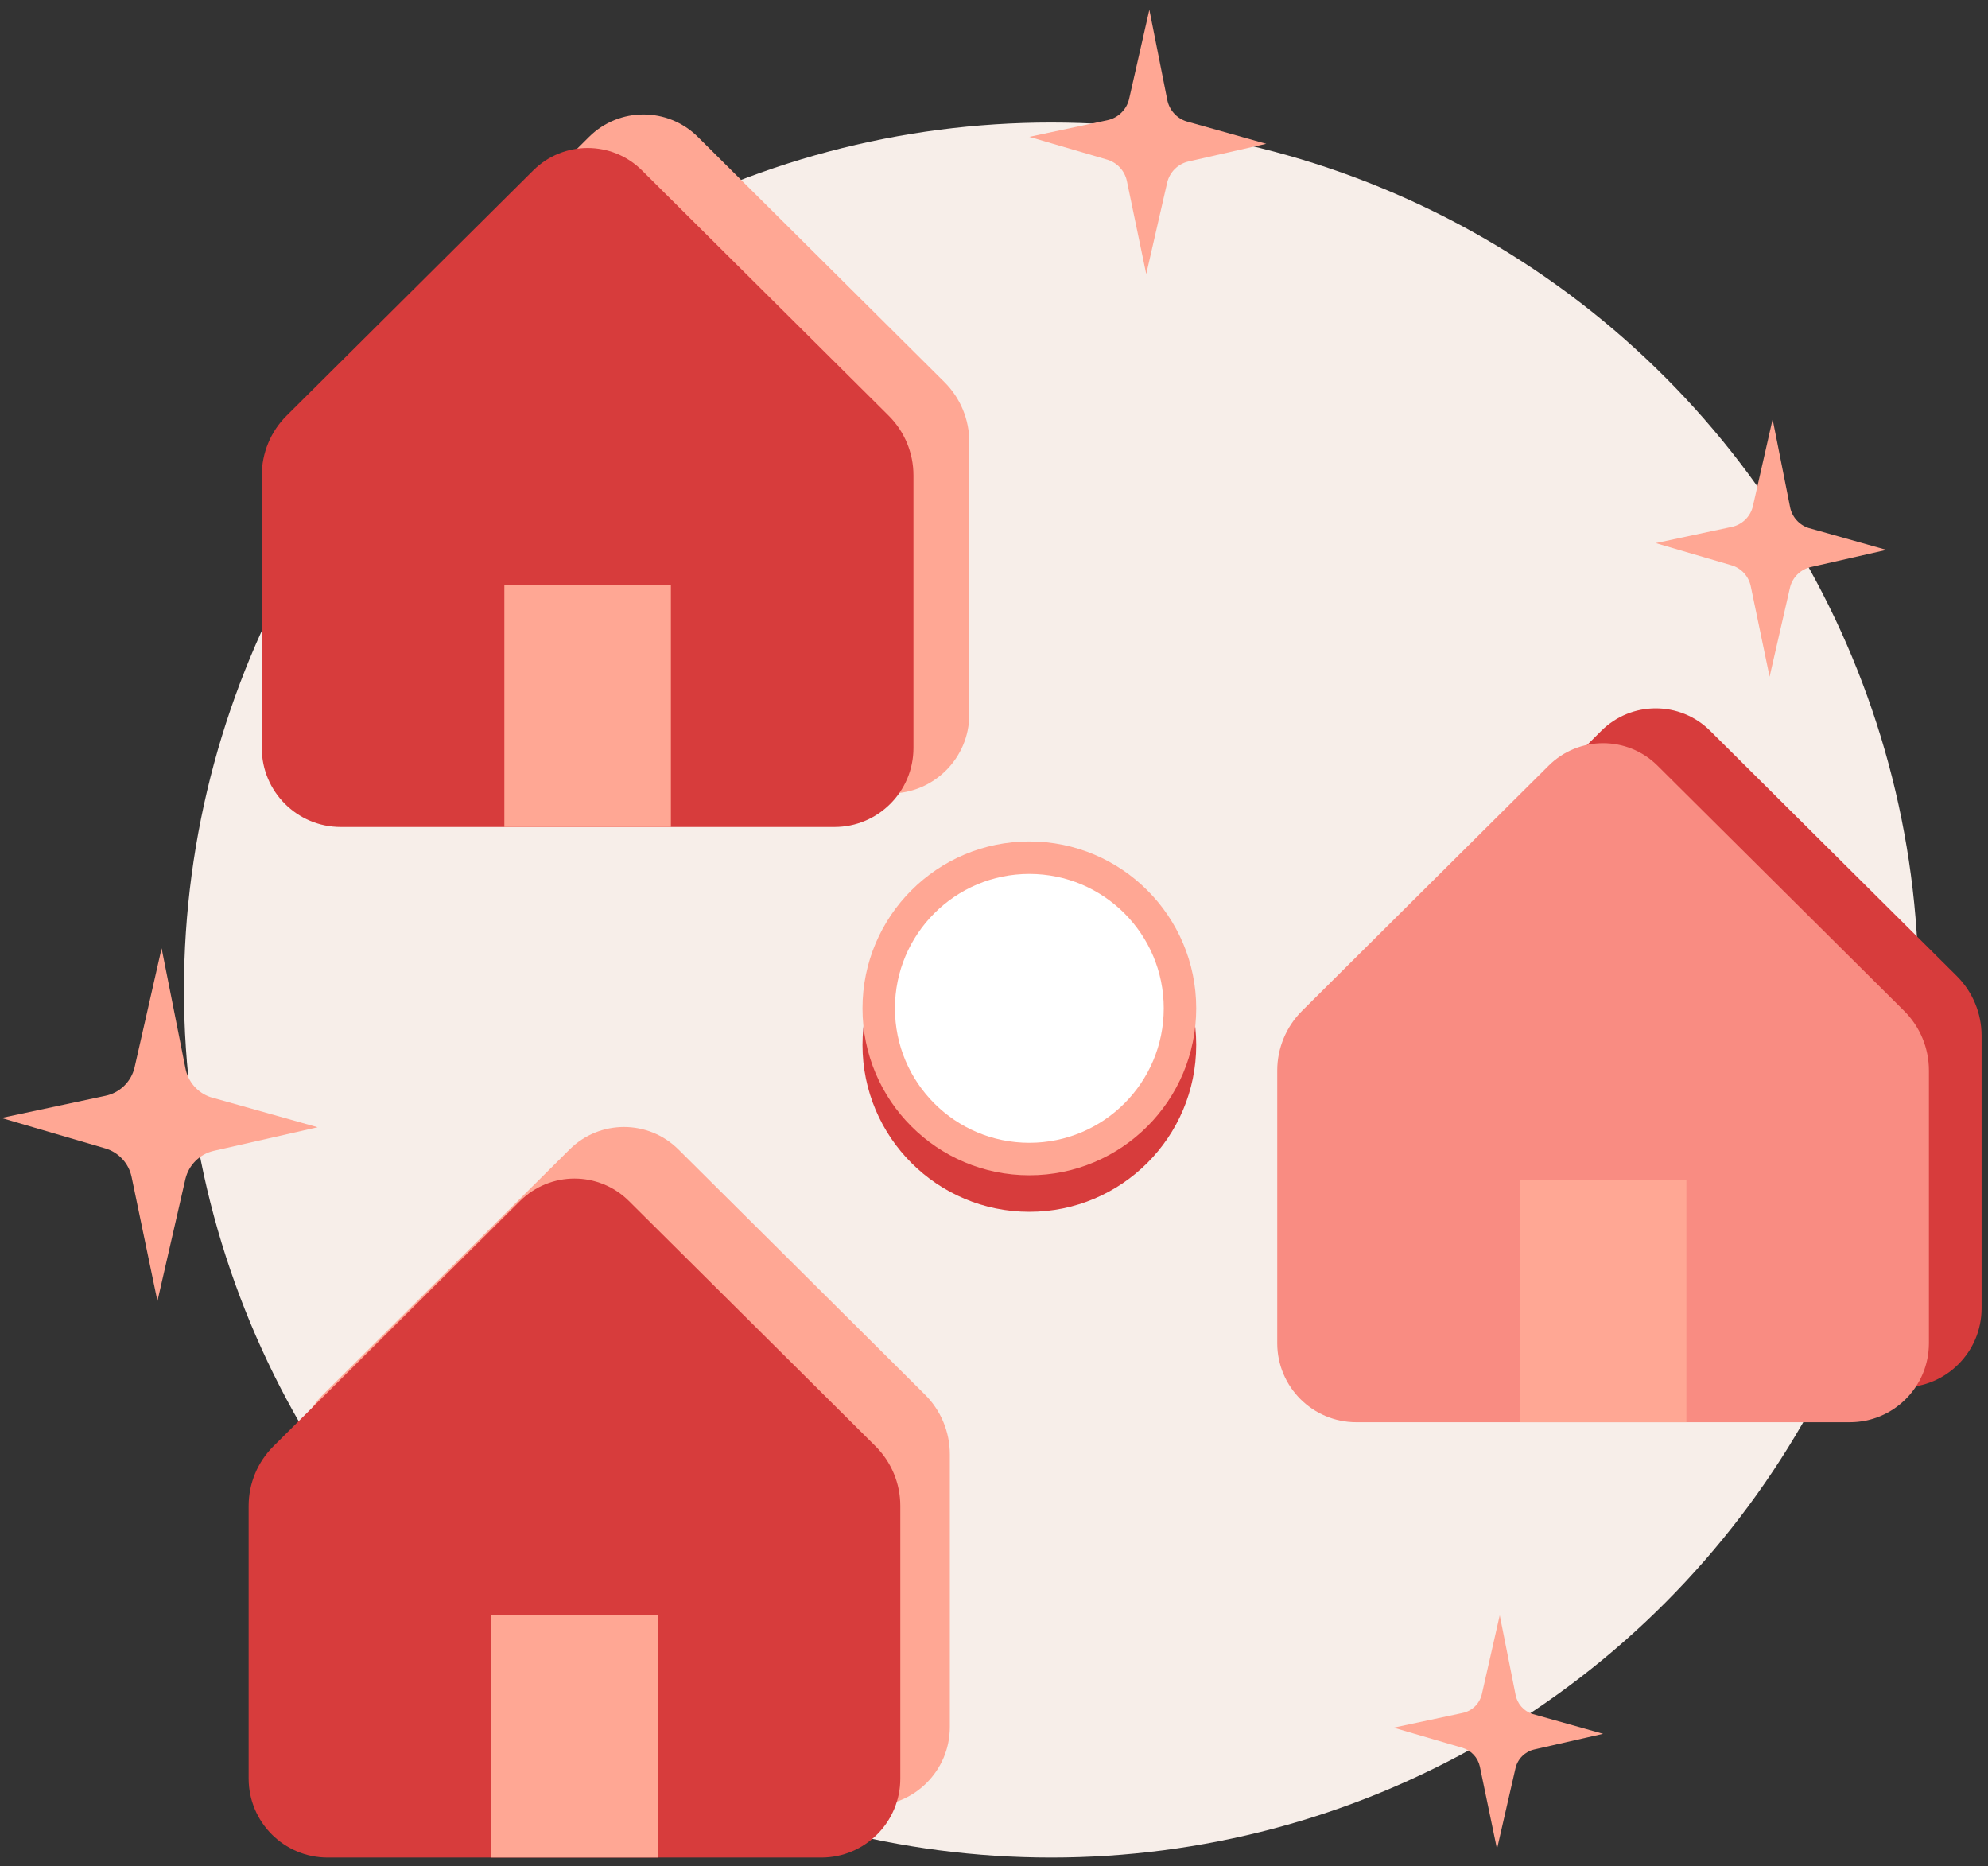 <svg width="179" height="168" viewBox="0 0 179 168" fill="none" xmlns="http://www.w3.org/2000/svg">
<rect x="0" y="0" width="179" height="168" fill="#333333" stroke="none"/>
<circle cx="94.655" cy="89.121" r="78.091" fill="#F7EEE9"/>
<path d="M155.904 47.434L149.083 48.888L155.917 50.889C156.342 51.016 156.725 51.255 157.027 51.58C157.328 51.906 157.537 52.306 157.632 52.74L159.334 60.916L161.173 52.889C161.28 52.441 161.511 52.032 161.838 51.707C162.165 51.382 162.575 51.155 163.024 51.05L169.858 49.497L162.825 47.521C162.405 47.38 162.031 47.13 161.74 46.796C161.45 46.462 161.254 46.056 161.173 45.62L159.607 37.743L157.83 45.571C157.721 46.033 157.481 46.454 157.14 46.784C156.799 47.115 156.37 47.34 155.904 47.434Z" fill="#FFA794"/>
<path d="M99.687 10.827L92.683 12.319L99.699 14.373C100.136 14.504 100.529 14.749 100.839 15.084C101.148 15.418 101.363 15.829 101.46 16.274L103.208 24.669L105.096 16.427C105.206 15.967 105.443 15.547 105.778 15.214C106.114 14.88 106.536 14.647 106.997 14.539L114.013 12.944L106.792 10.916C106.361 10.771 105.977 10.514 105.679 10.171C105.38 9.828 105.179 9.411 105.096 8.964L103.488 0.876L101.664 8.913C101.552 9.388 101.306 9.82 100.955 10.159C100.605 10.498 100.165 10.73 99.687 10.827Z" fill="#FFA794"/>
<path d="M9.477 98.645L0.129 100.637L9.494 103.379C10.076 103.553 10.601 103.881 11.014 104.327C11.428 104.773 11.714 105.322 11.843 105.916L14.176 117.12L16.696 106.12C16.844 105.506 17.159 104.945 17.607 104.5C18.055 104.055 18.618 103.743 19.233 103.6L28.598 101.472L18.961 98.764C18.385 98.571 17.872 98.228 17.474 97.77C17.076 97.312 16.807 96.756 16.696 96.159L14.551 85.364L12.116 96.091C11.966 96.724 11.638 97.302 11.17 97.754C10.702 98.207 10.115 98.516 9.477 98.645Z" fill="#FFA794"/>
<path d="M131.677 154.201L125.484 155.52L131.688 157.336C132.074 157.452 132.422 157.669 132.696 157.965C132.97 158.26 133.159 158.624 133.245 159.017L134.79 166.439L136.46 159.152C136.557 158.746 136.766 158.374 137.063 158.079C137.36 157.785 137.733 157.578 138.14 157.483L144.344 156.073L137.96 154.28C137.579 154.152 137.239 153.924 136.975 153.621C136.711 153.317 136.533 152.949 136.46 152.554L135.038 145.402L133.425 152.509C133.326 152.928 133.109 153.311 132.799 153.611C132.489 153.91 132.1 154.115 131.677 154.201Z" fill="#FFA794"/>
<circle cx="92.684" cy="94.059" r="15.024" fill="#D73C3C"/>
<circle cx="92.684" cy="90.77" r="15.024" fill="#FFA794"/>
<circle cx="92.683" cy="90.77" r="12.102" fill="white"/>
<path d="M28.598 39.772C28.598 37.755 29.402 35.82 30.833 34.398L53.038 12.324C55.748 9.631 60.124 9.631 62.834 12.324L85.039 34.398C86.47 35.82 87.275 37.755 87.275 39.772V64.311C87.275 68.241 84.088 71.427 80.158 71.427H35.714C31.784 71.427 28.598 68.241 28.598 64.311V39.772Z" fill="#FFA794"/>
<path d="M23.571 42.79C23.571 40.773 24.376 38.838 25.807 37.416L48.012 15.342C50.722 12.649 55.098 12.649 57.807 15.342L80.013 37.416C81.444 38.838 82.248 40.773 82.248 42.79V67.329C82.248 71.259 79.062 74.445 75.132 74.445H30.688C26.758 74.445 23.571 71.259 23.571 67.329V42.79Z" fill="#D73C3C"/>
<rect x="45.412" y="52.636" width="14.995" height="21.809" fill="#FFA794"/>
<path d="M119.745 93.233C119.745 91.215 120.549 89.281 121.98 87.858L144.186 65.784C146.895 63.091 151.271 63.091 153.981 65.784L176.186 87.858C177.617 89.281 178.422 91.215 178.422 93.233V117.771C178.422 121.702 175.235 124.888 171.305 124.888H126.861C122.931 124.888 119.745 121.702 119.745 117.771V93.233Z" fill="#D73C3C"/>
<path d="M115.003 96.369C115.003 94.352 115.808 92.417 117.239 90.995L139.444 68.921C142.154 66.228 146.53 66.228 149.24 68.921L171.445 90.995C172.876 92.417 173.68 94.352 173.68 96.369V120.908C173.68 124.838 170.494 128.025 166.564 128.025H122.12C118.19 128.025 115.003 124.838 115.003 120.908V96.369Z" fill="#F98C82"/>
<rect x="136.846" y="106.215" width="14.995" height="21.809" fill="#FFA794"/>
<path d="M26.847 130.917C26.847 128.899 27.651 126.965 29.082 125.542L51.288 103.469C53.997 100.775 58.373 100.775 61.083 103.469L83.288 125.542C84.719 126.965 85.524 128.899 85.524 130.917V155.455C85.524 159.386 82.337 162.572 78.407 162.572H33.963C30.033 162.572 26.847 159.386 26.847 155.455V130.917Z" fill="#FFA794"/>
<path d="M22.388 135.557C22.388 133.539 23.193 131.605 24.624 130.182L46.829 108.109C49.539 105.415 53.915 105.415 56.624 108.109L78.829 130.182C80.26 131.605 81.065 133.539 81.065 135.557V160.095C81.065 164.026 77.879 167.212 73.948 167.212H29.505C25.574 167.212 22.388 164.026 22.388 160.095V135.557Z" fill="#D73C3C"/>
<rect x="44.229" y="145.402" width="14.995" height="21.809" fill="#FFA794"/>
</svg>
